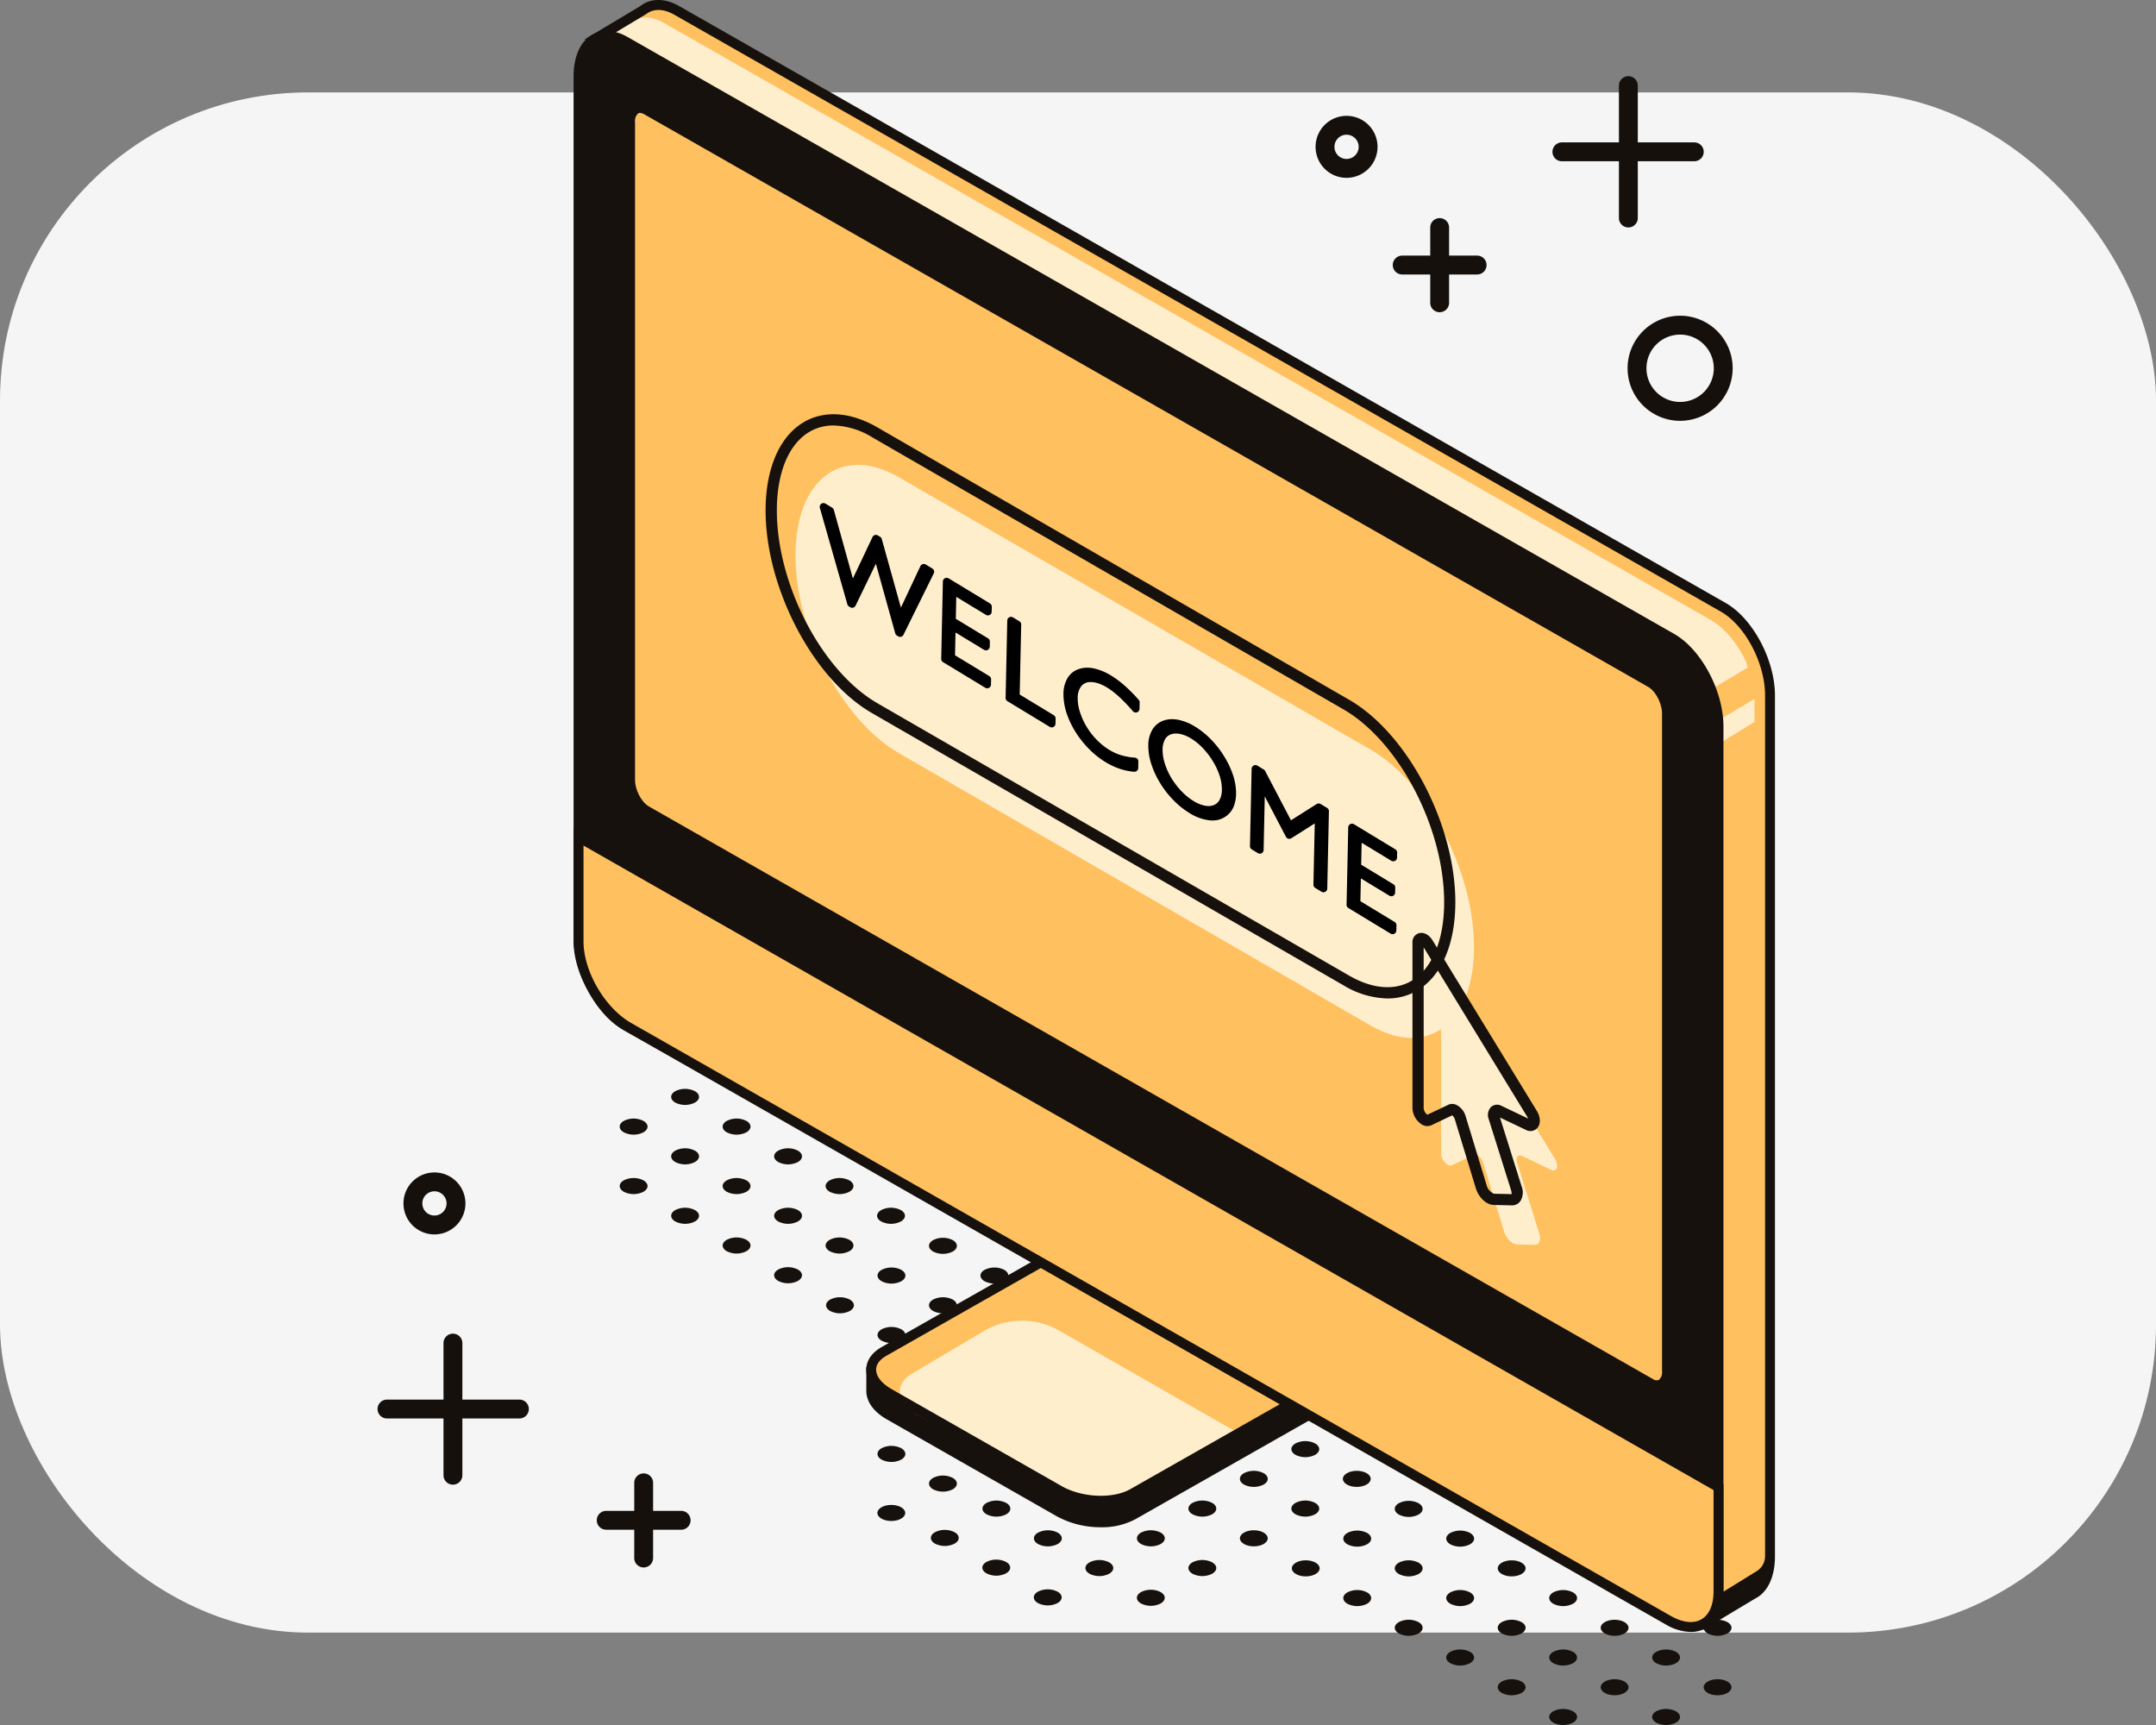 <svg xmlns="http://www.w3.org/2000/svg" width="560" height="448" viewBox="0 0 560 448">
  <rect x="0" y="0" width="560" height="448" fill="#808080" stroke="none"/>
  <g id="グループ_2139" data-name="グループ 2139" transform="translate(-1636 -5198)">
    <rect id="長方形_288" data-name="長方形 288" width="560" height="400" rx="80" transform="translate(1636 5222)" fill="#f5f5f5"/>
    <g id="グループ_1941" data-name="グループ 1941" transform="translate(-683.582 4565.071)">
      <g id="_9" data-name="9" transform="translate(2468.565 632.929)">
        <g id="グループ_1951" data-name="グループ 1951" transform="translate(11.979 275.065)">
          <ellipse id="楕円形_92" data-name="楕円形 92" cx="3.616" cy="2.088" rx="3.616" ry="2.088" transform="translate(66.929 115.776)" fill="#16110d"/>
          <path id="パス_2573" data-name="パス 2573" d="M2597.727,1054.645c1.411.815,1.411,2.137,0,2.952a5.65,5.65,0,0,1-5.114,0c-1.412-.815-1.412-2.138,0-2.952A5.65,5.65,0,0,1,2597.727,1054.645Z" transform="translate(-2483.99 -916.333)" fill="#16110d"/>
          <path id="パス_2574" data-name="パス 2574" d="M2584.086,1046.769c1.411.816,1.411,2.137,0,2.952a5.65,5.65,0,0,1-5.114,0c-1.412-.815-1.412-2.137,0-2.952A5.65,5.65,0,0,1,2584.086,1046.769Z" transform="translate(-2483.719 -916.177)" fill="#16110d"/>
          <path id="パス_2575" data-name="パス 2575" d="M2570.445,1038.894c1.412.815,1.412,2.137,0,2.951a5.644,5.644,0,0,1-5.114,0c-1.412-.814-1.412-2.137,0-2.951A5.65,5.65,0,0,1,2570.445,1038.894Z" transform="translate(-2483.449 -916.021)" fill="#16110d"/>
          <path id="パス_2576" data-name="パス 2576" d="M2569.953,1024.5c1.413.816,1.413,2.138,0,2.953a5.656,5.656,0,0,1-5.114,0c-1.413-.816-1.413-2.138,0-2.953A5.65,5.65,0,0,1,2569.953,1024.5Z" transform="translate(-2483.439 -915.736)" fill="#16110d"/>
          <path id="パス_2577" data-name="パス 2577" d="M2583.594,1016.629c1.412.816,1.412,2.137,0,2.952a5.656,5.656,0,0,1-5.114,0c-1.412-.816-1.412-2.137,0-2.952A5.65,5.65,0,0,1,2583.594,1016.629Z" transform="translate(-2483.709 -915.58)" fill="#16110d"/>
          <path id="パス_2578" data-name="パス 2578" d="M2597.235,1008.753c1.411.815,1.411,2.138,0,2.952a5.65,5.65,0,0,1-5.114,0c-1.413-.815-1.413-2.137,0-2.952A5.65,5.65,0,0,1,2597.235,1008.753Z" transform="translate(-2483.979 -915.424)" fill="#16110d"/>
          <path id="パス_2579" data-name="パス 2579" d="M2610.876,1000.877c1.412.816,1.412,2.138,0,2.953a5.656,5.656,0,0,1-5.114,0c-1.412-.816-1.412-2.138,0-2.953A5.656,5.656,0,0,1,2610.876,1000.877Z" transform="translate(-2484.25 -915.268)" fill="#16110d"/>
          <path id="パス_2580" data-name="パス 2580" d="M2624.517,993c1.412.816,1.412,2.137,0,2.952a5.65,5.65,0,0,1-5.114,0c-1.413-.816-1.413-2.137,0-2.952A5.65,5.65,0,0,1,2624.517,993Z" transform="translate(-2484.52 -915.112)" fill="#16110d"/>
          <path id="パス_2581" data-name="パス 2581" d="M2638.158,985.126c1.413.815,1.413,2.138,0,2.952a5.65,5.65,0,0,1-5.114,0c-1.412-.815-1.412-2.137,0-2.952A5.65,5.65,0,0,1,2638.158,985.126Z" transform="translate(-2484.79 -914.956)" fill="#16110d"/>
          <path id="パス_2582" data-name="パス 2582" d="M2651.8,977.251c1.413.815,1.413,2.137,0,2.951a5.643,5.643,0,0,1-5.114,0c-1.412-.815-1.412-2.136,0-2.951a5.65,5.65,0,0,1,5.114,0Z" transform="translate(-2485.06 -914.8)" fill="#16110d"/>
          <path id="パス_2583" data-name="パス 2583" d="M2551.181,1016.639a5.655,5.655,0,0,1,5.115-.006c1.415.815,1.418,2.136.009,2.952a5.65,5.65,0,0,1-5.114.006C2549.775,1018.777,2549.771,1017.455,2551.181,1016.639Z" transform="translate(-2483.169 -915.58)" fill="#16110d"/>
          <path id="パス_2584" data-name="パス 2584" d="M2569.953,1008.753c1.413.815,1.413,2.138,0,2.952a5.649,5.649,0,0,1-5.114,0c-1.413-.815-1.413-2.137,0-2.952A5.649,5.649,0,0,1,2569.953,1008.753Z" transform="translate(-2483.439 -915.424)" fill="#16110d"/>
          <path id="パス_2585" data-name="パス 2585" d="M2583.594,1000.877c1.412.816,1.412,2.138,0,2.953a5.656,5.656,0,0,1-5.114,0c-1.412-.816-1.412-2.138,0-2.953A5.656,5.656,0,0,1,2583.594,1000.877Z" transform="translate(-2483.709 -915.268)" fill="#16110d"/>
          <path id="パス_2586" data-name="パス 2586" d="M2597.235,993c1.412.816,1.412,2.138,0,2.952a5.65,5.65,0,0,1-5.114,0c-1.413-.815-1.413-2.137,0-2.952A5.65,5.65,0,0,1,2597.235,993Z" transform="translate(-2483.979 -915.112)" fill="#16110d"/>
          <path id="パス_2587" data-name="パス 2587" d="M2610.876,985.126c1.412.815,1.412,2.138,0,2.952a5.65,5.65,0,0,1-5.114,0c-1.411-.815-1.411-2.137,0-2.952A5.656,5.656,0,0,1,2610.876,985.126Z" transform="translate(-2484.25 -914.956)" fill="#16110d"/>
          <path id="パス_2588" data-name="パス 2588" d="M2624.517,977.251c1.412.815,1.412,2.137,0,2.952a5.65,5.65,0,0,1-5.114,0c-1.413-.816-1.413-2.137,0-2.952A5.65,5.65,0,0,1,2624.517,977.251Z" transform="translate(-2484.52 -914.8)" fill="#16110d"/>
          <ellipse id="楕円形_93" data-name="楕円形 93" cx="3.616" cy="2.088" rx="3.616" ry="2.088" transform="translate(147.196 54.119)" fill="#16110d"/>
          <path id="パス_2589" data-name="パス 2589" d="M2551.2,1000.878a5.653,5.653,0,0,1,5.114,0c1.412.816,1.412,2.138,0,2.953a5.656,5.656,0,0,1-5.114,0C2549.786,1003.014,2549.786,1001.692,2551.2,1000.878Z" transform="translate(-2483.169 -915.268)" fill="#16110d"/>
          <path id="パス_2590" data-name="パス 2590" d="M2569.953,993c1.413.816,1.413,2.138,0,2.952a5.65,5.65,0,0,1-5.114,0c-1.413-.815-1.413-2.137,0-2.952A5.65,5.65,0,0,1,2569.953,993Z" transform="translate(-2483.439 -915.112)" fill="#16110d"/>
          <path id="パス_2591" data-name="パス 2591" d="M2583.594,985.126c1.412.815,1.412,2.138,0,2.952a5.65,5.65,0,0,1-5.114,0c-1.412-.815-1.412-2.137,0-2.952A5.656,5.656,0,0,1,2583.594,985.126Z" transform="translate(-2483.709 -914.956)" fill="#16110d"/>
          <path id="パス_2592" data-name="パス 2592" d="M2597.235,977.251c1.412.815,1.412,2.137,0,2.952a5.65,5.65,0,0,1-5.114,0c-1.413-.816-1.413-2.137,0-2.952A5.65,5.65,0,0,1,2597.235,977.251Z" transform="translate(-2483.979 -914.8)" fill="#16110d"/>
          <path id="パス_2593" data-name="パス 2593" d="M2610.876,969.375c1.412.815,1.412,2.137,0,2.952a5.65,5.65,0,0,1-5.114,0c-1.411-.815-1.411-2.137,0-2.952A5.65,5.65,0,0,1,2610.876,969.375Z" transform="translate(-2484.25 -914.644)" fill="#16110d"/>
          <path id="パス_2594" data-name="パス 2594" d="M2624.517,964.451a5.65,5.65,0,0,1-5.114,0c-1.411-.815-1.411-2.137,0-2.952a5.65,5.65,0,0,1,5.114,0C2625.93,962.314,2625.93,963.636,2624.517,964.451Z" transform="translate(-2484.52 -914.488)" fill="#16110d"/>
          <path id="パス_2595" data-name="パス 2595" d="M2556.312,985.126c1.412.815,1.412,2.138,0,2.952a5.65,5.65,0,0,1-5.114,0c-1.413-.815-1.413-2.137,0-2.952A5.656,5.656,0,0,1,2556.312,985.126Z" transform="translate(-2483.169 -914.956)" fill="#16110d"/>
          <path id="パス_2596" data-name="パス 2596" d="M2569.953,977.251c1.413.815,1.413,2.137,0,2.952a5.65,5.65,0,0,1-5.114,0c-1.413-.816-1.413-2.137,0-2.952A5.65,5.65,0,0,1,2569.953,977.251Z" transform="translate(-2483.439 -914.8)" fill="#16110d"/>
          <path id="パス_2597" data-name="パス 2597" d="M2583.594,969.375c1.412.815,1.412,2.138,0,2.952a5.65,5.65,0,0,1-5.114,0c-1.412-.815-1.412-2.137,0-2.952A5.65,5.65,0,0,1,2583.594,969.375Z" transform="translate(-2483.71 -914.644)" fill="#16110d"/>
          <ellipse id="楕円形_94" data-name="楕円形 94" cx="3.616" cy="2.088" rx="3.616" ry="2.088" transform="translate(107.083 46.399)" fill="#16110d"/>
          <path id="パス_2598" data-name="パス 2598" d="M2610.876,953.624c1.412.816,1.412,2.137,0,2.952a5.65,5.65,0,0,1-5.114,0c-1.411-.816-1.411-2.137,0-2.952a5.65,5.65,0,0,1,5.114,0Z" transform="translate(-2484.25 -914.332)" fill="#16110d"/>
          <path id="パス_2599" data-name="パス 2599" d="M2542.671,977.251c1.413.815,1.413,2.137,0,2.952a5.65,5.65,0,0,1-5.114,0c-1.412-.816-1.412-2.137,0-2.952A5.65,5.65,0,0,1,2542.671,977.251Z" transform="translate(-2482.899 -914.8)" fill="#16110d"/>
          <path id="パス_2600" data-name="パス 2600" d="M2556.312,969.375c1.412.815,1.412,2.138,0,2.952a5.649,5.649,0,0,1-5.114,0c-1.413-.815-1.413-2.137,0-2.952A5.649,5.649,0,0,1,2556.312,969.375Z" transform="translate(-2483.169 -914.644)" fill="#16110d"/>
          <path id="パス_2601" data-name="パス 2601" d="M2569.953,961.5c1.413.817,1.413,2.138,0,2.952a5.65,5.65,0,0,1-5.114,0c-1.413-.815-1.413-2.136,0-2.952A5.656,5.656,0,0,1,2569.953,961.5Z" transform="translate(-2483.439 -914.488)" fill="#16110d"/>
          <path id="パス_2602" data-name="パス 2602" d="M2583.594,953.624c1.412.816,1.412,2.137,0,2.952a5.65,5.65,0,0,1-5.114,0c-1.412-.816-1.412-2.137,0-2.952A5.65,5.65,0,0,1,2583.594,953.624Z" transform="translate(-2483.71 -914.332)" fill="#16110d"/>
          <path id="パス_2603" data-name="パス 2603" d="M2597.235,945.748c1.412.815,1.412,2.138,0,2.952a5.65,5.65,0,0,1-5.114,0c-1.412-.815-1.412-2.137,0-2.952a5.65,5.65,0,0,1,5.114,0Z" transform="translate(-2483.98 -914.176)" fill="#16110d"/>
          <path id="パス_2604" data-name="パス 2604" d="M2528.913,969.292c1.412.816,1.412,2.138,0,2.953a5.656,5.656,0,0,1-5.114,0c-1.413-.816-1.413-2.138,0-2.953A5.65,5.65,0,0,1,2528.913,969.292Z" transform="translate(-2482.627 -914.643)" fill="#16110d"/>
          <path id="パス_2605" data-name="パス 2605" d="M2542.553,961.417c1.412.816,1.412,2.137,0,2.952a5.656,5.656,0,0,1-5.114,0c-1.413-.815-1.413-2.137,0-2.952A5.649,5.649,0,0,1,2542.553,961.417Z" transform="translate(-2482.897 -914.487)" fill="#16110d"/>
          <path id="パス_2606" data-name="パス 2606" d="M2556.195,953.541c1.412.816,1.412,2.138,0,2.952a5.65,5.65,0,0,1-5.114,0c-1.413-.815-1.413-2.137,0-2.952A5.65,5.65,0,0,1,2556.195,953.541Z" transform="translate(-2483.167 -914.331)" fill="#16110d"/>
          <path id="パス_2607" data-name="パス 2607" d="M2569.835,945.665c1.412.817,1.412,2.138,0,2.952a5.65,5.65,0,0,1-5.114,0c-1.412-.815-1.412-2.136,0-2.952A5.656,5.656,0,0,1,2569.835,945.665Z" transform="translate(-2483.437 -914.175)" fill="#16110d"/>
          <path id="パス_2608" data-name="パス 2608" d="M2583.476,937.79c1.412.815,1.412,2.137,0,2.952a5.65,5.65,0,0,1-5.114,0c-1.412-.816-1.412-2.137,0-2.952a5.65,5.65,0,0,1,5.114,0Z" transform="translate(-2483.707 -914.019)" fill="#16110d"/>
          <path id="パス_2609" data-name="パス 2609" d="M2515.272,961.417c1.411.816,1.411,2.137,0,2.952a5.658,5.658,0,0,1-5.115,0c-1.412-.815-1.412-2.137,0-2.952A5.652,5.652,0,0,1,2515.272,961.417Z" transform="translate(-2482.357 -914.487)" fill="#16110d"/>
          <path id="パス_2610" data-name="パス 2610" d="M2528.913,953.541c1.413.816,1.413,2.138,0,2.952a5.65,5.65,0,0,1-5.114,0c-1.413-.815-1.413-2.137,0-2.952A5.65,5.65,0,0,1,2528.913,953.541Z" transform="translate(-2482.627 -914.331)" fill="#16110d"/>
          <path id="パス_2611" data-name="パス 2611" d="M2542.553,945.665c1.412.817,1.412,2.138,0,2.953a5.656,5.656,0,0,1-5.114,0c-1.413-.816-1.413-2.137,0-2.953A5.656,5.656,0,0,1,2542.553,945.665Z" transform="translate(-2482.897 -914.175)" fill="#16110d"/>
          <path id="パス_2612" data-name="パス 2612" d="M2556.2,937.79c1.411.815,1.411,2.137,0,2.952a5.652,5.652,0,0,1-5.115,0c-1.413-.816-1.413-2.137,0-2.952A5.652,5.652,0,0,1,2556.2,937.79Z" transform="translate(-2483.167 -914.019)" fill="#16110d"/>
          <path id="パス_2613" data-name="パス 2613" d="M2569.835,929.914c1.414.815,1.414,2.138,0,2.952a5.65,5.65,0,0,1-5.114,0c-1.412-.815-1.412-2.137,0-2.952A5.65,5.65,0,0,1,2569.835,929.914Z" transform="translate(-2483.437 -913.863)" fill="#16110d"/>
          <path id="パス_2614" data-name="パス 2614" d="M2501.63,953.541c1.413.816,1.413,2.138,0,2.952a5.65,5.65,0,0,1-5.114,0c-1.413-.815-1.413-2.137,0-2.952A5.65,5.65,0,0,1,2501.63,953.541Z" transform="translate(-2482.087 -914.331)" fill="#16110d"/>
          <path id="パス_2615" data-name="パス 2615" d="M2515.272,945.665c1.411.817,1.411,2.138,0,2.953a5.658,5.658,0,0,1-5.115,0c-1.412-.816-1.412-2.137,0-2.953A5.658,5.658,0,0,1,2515.272,945.665Z" transform="translate(-2482.357 -914.175)" fill="#16110d"/>
          <path id="パス_2616" data-name="パス 2616" d="M2528.913,937.79c1.413.815,1.413,2.137,0,2.952a5.65,5.65,0,0,1-5.114,0c-1.413-.816-1.413-2.137,0-2.952A5.648,5.648,0,0,1,2528.913,937.79Z" transform="translate(-2482.627 -914.019)" fill="#16110d"/>
          <path id="パス_2617" data-name="パス 2617" d="M2542.553,929.914c1.412.815,1.412,2.138,0,2.952a5.649,5.649,0,0,1-5.114,0c-1.413-.815-1.413-2.137,0-2.952A5.649,5.649,0,0,1,2542.553,929.914Z" transform="translate(-2482.897 -913.863)" fill="#16110d"/>
          <path id="パス_2618" data-name="パス 2618" d="M2487.99,945.665c1.411.817,1.411,2.138,0,2.953a5.656,5.656,0,0,1-5.114,0c-1.413-.816-1.413-2.137,0-2.953A5.656,5.656,0,0,1,2487.99,945.665Z" transform="translate(-2481.816 -914.175)" fill="#16110d"/>
          <path id="パス_2619" data-name="パス 2619" d="M2501.63,937.79c1.413.815,1.413,2.138,0,2.952a5.65,5.65,0,0,1-5.114,0c-1.413-.815-1.413-2.137,0-2.952A5.649,5.649,0,0,1,2501.63,937.79Z" transform="translate(-2482.087 -914.019)" fill="#16110d"/>
          <path id="パス_2620" data-name="パス 2620" d="M2515.272,929.914c1.411.815,1.411,2.138,0,2.952a5.652,5.652,0,0,1-5.115,0c-1.411-.815-1.411-2.137,0-2.952A5.658,5.658,0,0,1,2515.272,929.914Z" transform="translate(-2482.356 -913.863)" fill="#16110d"/>
          <path id="パス_2621" data-name="パス 2621" d="M2528.914,922.039c1.412.815,1.412,2.137,0,2.952a5.65,5.65,0,0,1-5.114,0c-1.414-.815-1.414-2.137,0-2.952A5.65,5.65,0,0,1,2528.914,922.039Z" transform="translate(-2482.627 -913.707)" fill="#16110d"/>
          <path id="パス_2622" data-name="パス 2622" d="M2487.99,929.914c1.412.815,1.412,2.138,0,2.952a5.65,5.65,0,0,1-5.114,0c-1.413-.815-1.412-2.137,0-2.952A5.656,5.656,0,0,1,2487.99,929.914Z" transform="translate(-2481.816 -913.863)" fill="#16110d"/>
          <path id="パス_2623" data-name="パス 2623" d="M2501.63,922.039c1.413.815,1.413,2.137,0,2.952a5.649,5.649,0,0,1-5.114,0c-1.413-.815-1.413-2.137,0-2.952A5.647,5.647,0,0,1,2501.63,922.039Z" transform="translate(-2482.087 -913.707)" fill="#16110d"/>
          <path id="パス_2624" data-name="パス 2624" d="M2515.272,914.163c1.411.816,1.411,2.138,0,2.952a5.652,5.652,0,0,1-5.115,0c-1.411-.814-1.411-2.137,0-2.952a5.653,5.653,0,0,1,5.115,0Z" transform="translate(-2482.356 -913.551)" fill="#16110d"/>
          <path id="パス_2625" data-name="パス 2625" d="M2761.579,1086.332c1.411.816,1.411,2.137,0,2.952a5.652,5.652,0,0,1-5.115,0c-1.412-.816-1.412-2.137,0-2.952A5.652,5.652,0,0,1,2761.579,1086.332Z" transform="translate(-2487.234 -916.96)" fill="#16110d"/>
          <ellipse id="楕円形_95" data-name="楕円形 95" cx="3.616" cy="2.088" rx="3.616" ry="2.088" transform="translate(281.543 161.04)" fill="#16110d"/>
          <path id="パス_2626" data-name="パス 2626" d="M2734.3,1086.332c1.411.816,1.411,2.137,0,2.952a5.65,5.65,0,0,1-5.114,0c-1.413-.816-1.413-2.137,0-2.952A5.65,5.65,0,0,1,2734.3,1086.332Z" transform="translate(-2486.694 -916.96)" fill="#16110d"/>
          <ellipse id="楕円形_96" data-name="楕円形 96" cx="3.616" cy="2.088" rx="3.616" ry="2.088" transform="translate(254.801 161.04)" fill="#16110d"/>
          <path id="パス_2627" data-name="パス 2627" d="M2761.579,1070.58c1.411.815,1.411,2.138,0,2.952a5.652,5.652,0,0,1-5.115,0c-1.412-.815-1.412-2.137,0-2.952A5.652,5.652,0,0,1,2761.579,1070.58Z" transform="translate(-2487.234 -916.648)" fill="#16110d"/>
          <path id="パス_2628" data-name="パス 2628" d="M2775.22,1062.7c1.412.815,1.412,2.137,0,2.952a5.65,5.65,0,0,1-5.114,0c-1.412-.816-1.412-2.137,0-2.952A5.65,5.65,0,0,1,2775.22,1062.7Z" transform="translate(-2487.504 -916.492)" fill="#16110d"/>
          <path id="パス_2629" data-name="パス 2629" d="M2720.656,1078.456c1.413.816,1.413,2.138,0,2.952a5.649,5.649,0,0,1-5.114,0c-1.412-.814-1.412-2.137,0-2.952A5.649,5.649,0,0,1,2720.656,1078.456Z" transform="translate(-2486.424 -916.804)" fill="#16110d"/>
          <path id="パス_2630" data-name="パス 2630" d="M2734.3,1070.58c1.411.815,1.411,2.138,0,2.952a5.65,5.65,0,0,1-5.114,0c-1.413-.815-1.413-2.137,0-2.952A5.656,5.656,0,0,1,2734.3,1070.58Z" transform="translate(-2486.694 -916.648)" fill="#16110d"/>
          <ellipse id="楕円形_97" data-name="楕円形 97" cx="3.616" cy="2.088" rx="3.616" ry="2.088" transform="translate(254.801 145.6)" fill="#16110d"/>
          <path id="パス_2631" data-name="パス 2631" d="M2761.579,1054.829c1.412.816,1.412,2.137,0,2.952a5.652,5.652,0,0,1-5.115,0c-1.412-.816-1.412-2.137,0-2.952A5.652,5.652,0,0,1,2761.579,1054.829Z" transform="translate(-2487.234 -916.337)" fill="#16110d"/>
          <path id="パス_2632" data-name="パス 2632" d="M2707.015,1070.58c1.413.817,1.413,2.138,0,2.952a5.649,5.649,0,0,1-5.114,0c-1.413-.815-1.413-2.136,0-2.952A5.656,5.656,0,0,1,2707.015,1070.58Z" transform="translate(-2486.154 -916.648)" fill="#16110d"/>
          <path id="パス_2633" data-name="パス 2633" d="M2720.656,1062.7c1.413.815,1.413,2.137,0,2.952a5.649,5.649,0,0,1-5.114,0c-1.412-.816-1.412-2.137,0-2.952A5.649,5.649,0,0,1,2720.656,1062.7Z" transform="translate(-2486.424 -916.492)" fill="#16110d"/>
          <path id="パス_2634" data-name="パス 2634" d="M2734.3,1054.829c1.412.816,1.411,2.138,0,2.952a5.65,5.65,0,0,1-5.114,0c-1.413-.815-1.413-2.137,0-2.952A5.65,5.65,0,0,1,2734.3,1054.829Z" transform="translate(-2486.694 -916.337)" fill="#16110d"/>
          <path id="パス_2635" data-name="パス 2635" d="M2747.938,1046.954c1.412.815,1.412,2.137,0,2.952a5.65,5.65,0,0,1-5.114,0c-1.412-.816-1.412-2.138,0-2.952A5.651,5.651,0,0,1,2747.938,1046.954Z" transform="translate(-2486.964 -916.181)" fill="#16110d"/>
          <path id="パス_2636" data-name="パス 2636" d="M2693.374,1062.7c1.412.815,1.412,2.137,0,2.952a5.65,5.65,0,0,1-5.114,0c-1.412-.816-1.412-2.137,0-2.952A5.65,5.65,0,0,1,2693.374,1062.7Z" transform="translate(-2485.884 -916.492)" fill="#16110d"/>
          <path id="パス_2637" data-name="パス 2637" d="M2707.015,1054.829c1.413.816,1.413,2.138,0,2.952a5.649,5.649,0,0,1-5.114,0c-1.413-.815-1.413-2.137,0-2.952A5.649,5.649,0,0,1,2707.015,1054.829Z" transform="translate(-2486.154 -916.337)" fill="#16110d"/>
          <ellipse id="楕円形_98" data-name="楕円形 98" cx="3.616" cy="2.088" rx="3.616" ry="2.088" transform="translate(228.06 130.161)" fill="#16110d"/>
          <path id="パス_2638" data-name="パス 2638" d="M2734.3,1039.078c1.412.816,1.412,2.137,0,2.952a5.651,5.651,0,0,1-5.114,0c-1.413-.816-1.413-2.137,0-2.952A5.651,5.651,0,0,1,2734.3,1039.078Z" transform="translate(-2486.694 -916.025)" fill="#16110d"/>
          <path id="パス_2639" data-name="パス 2639" d="M2679.733,1054.829c1.413.816,1.413,2.138,0,2.952a5.649,5.649,0,0,1-5.114,0c-1.412-.815-1.412-2.137,0-2.952A5.649,5.649,0,0,1,2679.733,1054.829Z" transform="translate(-2485.613 -916.337)" fill="#16110d"/>
          <path id="パス_2640" data-name="パス 2640" d="M2693.374,1046.954c1.412.816,1.412,2.137,0,2.952a5.65,5.65,0,0,1-5.114,0c-1.412-.816-1.412-2.137,0-2.952A5.651,5.651,0,0,1,2693.374,1046.954Z" transform="translate(-2485.884 -916.181)" fill="#16110d"/>
          <path id="パス_2641" data-name="パス 2641" d="M2707.015,1039.078c1.413.816,1.413,2.137,0,2.952a5.65,5.65,0,0,1-5.114,0c-1.413-.816-1.413-2.137,0-2.952A5.65,5.65,0,0,1,2707.015,1039.078Z" transform="translate(-2486.154 -916.025)" fill="#16110d"/>
          <path id="パス_2642" data-name="パス 2642" d="M2720.656,1031.2c1.413.815,1.413,2.137,0,2.951a5.646,5.646,0,0,1-5.114,0c-1.412-.814-1.412-2.137,0-2.951A5.643,5.643,0,0,1,2720.656,1031.2Z" transform="translate(-2486.424 -915.869)" fill="#16110d"/>
          <ellipse id="楕円形_99" data-name="楕円形 99" cx="3.616" cy="2.088" rx="3.616" ry="2.088" transform="translate(174.576 130.161)" fill="#16110d"/>
          <path id="パス_2643" data-name="パス 2643" d="M2679.733,1039.078c1.413.816,1.413,2.137,0,2.952a5.65,5.65,0,0,1-5.114,0c-1.412-.816-1.412-2.137,0-2.952A5.65,5.65,0,0,1,2679.733,1039.078Z" transform="translate(-2485.613 -916.025)" fill="#16110d"/>
          <path id="パス_2644" data-name="パス 2644" d="M2693.374,1031.2c1.412.815,1.412,2.137,0,2.951a5.644,5.644,0,0,1-5.114,0c-1.412-.814-1.412-2.137,0-2.951A5.644,5.644,0,0,1,2693.374,1031.2Z" transform="translate(-2485.884 -915.869)" fill="#16110d"/>
          <path id="パス_2645" data-name="パス 2645" d="M2707.015,1023.327c1.413.816,1.413,2.137,0,2.952a5.649,5.649,0,0,1-5.114,0c-1.413-.815-1.413-2.137,0-2.952A5.65,5.65,0,0,1,2707.015,1023.327Z" transform="translate(-2486.154 -915.713)" fill="#16110d"/>
          <path id="パス_2646" data-name="パス 2646" d="M2619.921,1054.757a5.65,5.65,0,0,1,5.114-.006c1.415.814,1.418,2.136.009,2.953a5.651,5.651,0,0,1-5.114,0C2618.514,1056.894,2618.51,1055.573,2619.921,1054.757Z" transform="translate(-2484.53 -916.335)" fill="#16110d"/>
          <path id="パス_2647" data-name="パス 2647" d="M2638.692,1046.871c1.413.815,1.413,2.138,0,2.952a5.649,5.649,0,0,1-5.114,0c-1.413-.815-1.413-2.137,0-2.952A5.649,5.649,0,0,1,2638.692,1046.871Z" transform="translate(-2484.801 -916.179)" fill="#16110d"/>
          <ellipse id="楕円形_100" data-name="楕円形 100" cx="3.616" cy="2.088" rx="3.616" ry="2.088" transform="translate(161.089 122.361)" fill="#16110d"/>
          <path id="パス_2648" data-name="パス 2648" d="M2665.975,1031.12c1.411.816,1.411,2.137,0,2.952a5.651,5.651,0,0,1-5.114,0c-1.413-.816-1.413-2.137,0-2.952A5.651,5.651,0,0,1,2665.975,1031.12Z" transform="translate(-2485.341 -915.867)" fill="#16110d"/>
          <ellipse id="楕円形_101" data-name="楕円形 101" cx="3.616" cy="2.088" rx="3.616" ry="2.088" transform="translate(187.832 106.921)" fill="#16110d"/>
          <ellipse id="楕円形_102" data-name="楕円形 102" cx="3.616" cy="2.088" rx="3.616" ry="2.088" transform="translate(201.202 99.202)" fill="#16110d"/>
          <path id="パス_2649" data-name="パス 2649" d="M2606.279,1046.881a5.65,5.65,0,0,1,5.114-.006c1.415.815,1.419,2.136.01,2.952a5.65,5.65,0,0,1-5.114.006C2604.874,1049.019,2604.87,1047.7,2606.279,1046.881Z" transform="translate(-2484.26 -916.179)" fill="#16110d"/>
          <path id="パス_2650" data-name="パス 2650" d="M2625.052,1038.995c1.411.816,1.411,2.138,0,2.953a5.651,5.651,0,0,1-5.114,0c-1.412-.815-1.412-2.137,0-2.953A5.657,5.657,0,0,1,2625.052,1038.995Z" transform="translate(-2484.531 -916.023)" fill="#16110d"/>
          <path id="パス_2651" data-name="パス 2651" d="M2638.692,1031.12c1.413.816,1.413,2.137,0,2.952a5.65,5.65,0,0,1-5.114,0c-1.413-.816-1.413-2.137,0-2.952A5.65,5.65,0,0,1,2638.692,1031.12Z" transform="translate(-2484.801 -915.867)" fill="#16110d"/>
          <path id="パス_2652" data-name="パス 2652" d="M2652.333,1023.244c1.412.816,1.412,2.138,0,2.952a5.65,5.65,0,0,1-5.114,0c-1.412-.814-1.412-2.137,0-2.952A5.65,5.65,0,0,1,2652.333,1023.244Z" transform="translate(-2485.071 -915.711)" fill="#16110d"/>
          <path id="パス_2653" data-name="パス 2653" d="M2665.975,1015.368c1.412.815,1.412,2.138,0,2.952a5.644,5.644,0,0,1-5.114,0c-1.413-.815-1.413-2.137,0-2.952A5.656,5.656,0,0,1,2665.975,1015.368Z" transform="translate(-2485.341 -915.555)" fill="#16110d"/>
          <path id="パス_2654" data-name="パス 2654" d="M2679.615,1007.493c1.412.815,1.412,2.137,0,2.952a5.65,5.65,0,0,1-5.114,0c-1.412-.816-1.412-2.137,0-2.952A5.65,5.65,0,0,1,2679.615,1007.493Z" transform="translate(-2485.611 -915.399)" fill="#16110d"/>
          <path id="パス_2655" data-name="パス 2655" d="M2592.639,1039.006a5.653,5.653,0,0,1,5.114-.006c1.415.814,1.418,2.136.009,2.952a5.65,5.65,0,0,1-5.114,0C2591.233,1041.143,2591.228,1039.822,2592.639,1039.006Z" transform="translate(-2483.99 -916.023)" fill="#16110d"/>
          <path id="パス_2656" data-name="パス 2656" d="M2611.41,1031.12c1.413.816,1.413,2.137,0,2.952a5.65,5.65,0,0,1-5.113,0c-1.413-.816-1.413-2.137,0-2.952A5.65,5.65,0,0,1,2611.41,1031.12Z" transform="translate(-2484.26 -915.867)" fill="#16110d"/>
          <path id="パス_2657" data-name="パス 2657" d="M2625.052,1023.244c1.412.816,1.412,2.138,0,2.952a5.65,5.65,0,0,1-5.114,0c-1.412-.814-1.412-2.137,0-2.952A5.65,5.65,0,0,1,2625.052,1023.244Z" transform="translate(-2484.531 -915.711)" fill="#16110d"/>
          <path id="パス_2658" data-name="パス 2658" d="M2638.692,1015.368c1.413.815,1.413,2.138,0,2.952a5.644,5.644,0,0,1-5.114,0c-1.413-.815-1.413-2.136,0-2.952A5.656,5.656,0,0,1,2638.692,1015.368Z" transform="translate(-2484.801 -915.555)" fill="#16110d"/>
          <ellipse id="楕円形_103" data-name="楕円形 103" cx="3.616" cy="2.088" rx="3.616" ry="2.088" transform="translate(161.09 91.482)" fill="#16110d"/>
          <path id="パス_2659" data-name="パス 2659" d="M2665.975,999.617c1.412.815,1.412,2.137,0,2.952a5.65,5.65,0,0,1-5.114,0c-1.413-.815-1.413-2.137,0-2.952A5.65,5.65,0,0,1,2665.975,999.617Z" transform="translate(-2485.341 -915.243)" fill="#16110d"/>
          <path id="パス_2660" data-name="パス 2660" d="M2679.615,994.7a5.65,5.65,0,0,1-5.114,0c-1.412-.815-1.412-2.138,0-2.952S2681.028,993.888,2679.615,994.7Z" transform="translate(-2485.611 -915.097)" fill="#16110d"/>
          <path id="パス_2661" data-name="パス 2661" d="M2579,1031.13a5.652,5.652,0,0,1,5.115-.006c1.414.815,1.418,2.136.009,2.953a5.653,5.653,0,0,1-5.114,0C2577.592,1033.268,2577.588,1031.947,2579,1031.13Z" transform="translate(-2483.72 -915.867)" fill="#16110d"/>
          <path id="パス_2662" data-name="パス 2662" d="M2597.77,1023.244c1.412.816,1.412,2.138,0,2.952a5.65,5.65,0,0,1-5.114,0c-1.412-.814-1.412-2.137,0-2.952A5.65,5.65,0,0,1,2597.77,1023.244Z" transform="translate(-2483.99 -915.711)" fill="#16110d"/>
          <path id="パス_2663" data-name="パス 2663" d="M2611.41,1015.368c1.413.816,1.413,2.138,0,2.952a5.643,5.643,0,0,1-5.113,0c-1.413-.815-1.413-2.136,0-2.952A5.655,5.655,0,0,1,2611.41,1015.368Z" transform="translate(-2484.26 -915.555)" fill="#16110d"/>
          <ellipse id="楕円形_104" data-name="楕円形 104" cx="3.616" cy="2.088" rx="3.616" ry="2.088" transform="translate(134.348 91.482)" fill="#16110d"/>
          <path id="パス_2664" data-name="パス 2664" d="M2638.692,999.617c1.413.815,1.413,2.138,0,2.952a5.649,5.649,0,0,1-5.114,0c-1.413-.815-1.413-2.137,0-2.952A5.649,5.649,0,0,1,2638.692,999.617Z" transform="translate(-2484.801 -915.243)" fill="#16110d"/>
          <path id="パス_2665" data-name="パス 2665" d="M2652.333,991.742c1.412.815,1.412,2.137,0,2.952a5.65,5.65,0,0,1-5.114,0c-1.412-.815-1.412-2.138,0-2.952A5.65,5.65,0,0,1,2652.333,991.742Z" transform="translate(-2485.071 -915.087)" fill="#16110d"/>
          <path id="パス_2666" data-name="パス 2666" d="M2665.975,986.828a5.65,5.65,0,0,1-5.114,0c-1.413-.816-1.413-2.137,0-2.952S2667.387,986.012,2665.975,986.828Z" transform="translate(-2485.341 -914.941)" fill="#16110d"/>
        </g>
        <g id="グループ_1960" data-name="グループ 1960">
          <g id="_4" data-name="4">
            <g id="グループ_1952" data-name="グループ 1952" transform="translate(2.956)">
              <path id="パス_2667" data-name="パス 2667" d="M2768.313,790.678l-271.8-155.007c-3.406-1.943-6.48-1.843-8.685-.126l-13.325,7.982,9.867,14.037V868.292c0,8.833,5.437,19.094,12.144,22.92l253.806,144.742,13.068,18.592,12.58-7.545c2.74-1.368,4.5-4.839,4.5-9.852V813.6C2780.457,804.764,2775.02,794.5,2768.313,790.678Z" transform="translate(-2472.648 -632.955)" fill="#ffc05f"/>
              <path id="パス_2668" data-name="パス 2668" d="M2704,779.562l-225.9-126.4-3.607-8.27,10.036-6.011c2.205-1.716,5.279-1.816,8.685.126l271.8,155.006c3.729,2.127,7.06,6.245,9.288,11l.334,1.372-16.1,9.657Z" transform="translate(-2472.648 -633.021)" fill="#fec"/>
              <path id="パス_2669" data-name="パス 2669" d="M2782.236,818.115l-14.62,8.691,1.289,5.472,13.331-8.208Z" transform="translate(-2478.453 -636.596)" fill="#fec"/>
              <path id="パス_2670" data-name="パス 2670" d="M2486.992,634.5c2.708-2.107,6.4-2.1,10.118.025l271.8,155.006c7.052,4.024,12.792,14.807,12.792,24.037v223.553c0,5.339-1.9,9.351-5.12,10.957l-13.608,8.161-13.591-19.338L2495.832,892.3c-7.053-4.025-12.792-14.808-12.792-24.038V657.945l-10.428-14.837Zm-1.376,22.627V868.265c0,8.407,5.157,18.187,11.495,21.8l253.806,144.74,12.794,17.994,2.707-1.623.506-4.011,9.935-6.13a4.642,4.642,0,0,0,2.273-3.885V813.571c0-8.407-5.155-18.187-11.495-21.8l-271.8-155.007c-2.811-1.6-5.39-1.681-7.386-.139l-12.136,7.269Z" transform="translate(-2472.611 -632.929)" fill="#16110d"/>
            </g>
            <g id="_18" data-name="18" transform="translate(76.011 309.216)">
              <path id="パス_2671" data-name="パス 2671" d="M2563.9,987.454l55.11-31.287c5.342-3.045,14.3-2.7,20.416.785l33.528,19.13,15.933,7.117v7.282h-.106a7.245,7.245,0,0,1-3.85,4.791l-67.9,38.585a18.394,18.394,0,0,1-8.969,2.072,23.673,23.673,0,0,1-11.447-2.856l-44.134-25.171c-3.214-1.833-5.1-4.263-5.315-7.017a5.72,5.72,0,0,1,0-.59V994.38Z" transform="translate(-2547.142 -948.505)" fill="#16110d"/>
              <g id="グループ_1953" data-name="グループ 1953">
                <path id="パス_2672" data-name="パス 2672" d="M2684.32,988.476l-67.908,38.583c-4.9,2.8-13.473,2.447-19.136-.783l-44.135-25.169c-5.664-3.231-6.278-8.117-1.373-10.914l67.907-38.583c4.906-2.8,13.473-2.447,19.136.783l44.135,25.169C2688.61,980.793,2689.225,985.679,2684.32,988.476Z" transform="translate(-2547.167 -948.418)" fill="#ffc05f"/>
                <path id="パス_2673" data-name="パス 2673" d="M2559.366,996.5l18.445-10.925a19.5,19.5,0,0,1,19.585-.165l46.229,26.435-27.936,15.872c-4.9,2.8-13.473,2.447-19.136-.783l-35.813-19.521C2555.077,1004.182,2554.462,999.3,2559.366,996.5Z" transform="translate(-2547.318 -949.074)" fill="#fec"/>
                <path id="パス_2674" data-name="パス 2674" d="M2608.055,1030.226a18.4,18.4,0,0,0,8.971-2.075l67.906-38.582c2.554-1.457,3.961-3.539,3.961-5.857,0-2.7-1.945-5.36-5.334-7.3l-44.134-25.168c-6.113-3.48-15.074-3.827-20.416-.785l-67.9,38.585c-2.556,1.457-3.964,3.539-3.964,5.86,0,2.7,1.946,5.356,5.336,7.29l44.134,25.172A23.67,23.67,0,0,0,2608.055,1030.226Zm75.6-42.9-67.907,38.583c-4.541,2.6-12.556,2.243-17.86-.782l-44.135-25.171c-2.564-1.46-4.036-3.3-4.036-5.052s1.447-2.93,2.661-3.622l67.9-38.584c4.553-2.593,12.559-2.241,17.861.785l44.135,25.167c2.563,1.464,4.035,3.305,4.035,5.055s-1.447,2.93-2.662,3.621Z" transform="translate(-2547.141 -948.392)" fill="#16110d"/>
              </g>
            </g>
            <path id="パス_2675" data-name="パス 2675" d="M2474.393,642.116c2.63-1.521,5.918-1.307,9.273.606l271.8,155.005c7.053,4.022,12.794,14.806,12.794,24.037v223.554c0,5-2.021,7.225-3.714,8.208a7.6,7.6,0,0,1-3.858.956,16.052,16.052,0,0,1-7.728-2.377L2482.388,900.5c-7.054-4.025-12.793-14.808-12.793-24.038V652.908C2469.595,647.819,2471.343,643.886,2474.393,642.116Z" transform="translate(-2469.595 -633.091)" fill="#16110d"/>
            <g id="グループ_1954" data-name="グループ 1954" transform="translate(0 215.165)">
              <path id="パス_2676" data-name="パス 2676" d="M2470.91,854.7v27.1c0,8.221,5.842,18.216,13.05,22.327L2753.953,1058.1c7.207,4.11,13.049.777,13.049-7.443v-27.1Z" transform="translate(-2469.621 -852.486)" fill="#ffc05f"/>
              <path id="パス_2677" data-name="パス 2677" d="M2759.758,1061.109a8.041,8.041,0,0,0,4.084-1.061c2.851-1.655,4.422-5.007,4.422-9.436v-27.844l-.65-.372-298.02-169.955v29.314c0,8.619,6.144,19.135,13.7,23.444l269.992,153.973A13.259,13.259,0,0,0,2759.758,1061.109Zm5.928-36.847v26.35c0,3.473-1.115,6.033-3.139,7.207-2.053,1.2-4.89.883-7.982-.885l-269.993-153.97c-6.837-3.9-12.4-13.414-12.4-21.209v-24.88Z" transform="translate(-2469.595 -852.441)" fill="#16110d"/>
            </g>
            <g id="グループ_1955" data-name="グループ 1955" transform="translate(13.385 26.743)">
              <path id="パス_2678" data-name="パス 2678" d="M2749.605,992.778,2488.847,844.07c-2.365-1.349-4.283-4.968-4.283-8.084V665.236c0-3.115,1.917-4.547,4.283-3.2l260.759,148.708c2.366,1.349,4.284,4.969,4.284,8.084V989.58C2753.889,992.7,2751.972,994.128,2749.605,992.778Z" transform="translate(-2483.276 -660.239)" fill="#ffc05f"/>
              <path id="パス_2679" data-name="パス 2679" d="M2751.284,994.55a3.464,3.464,0,0,0,1.761-.469c1.339-.776,2.106-2.427,2.106-4.527V818.8c0-3.581-2.166-7.623-4.931-9.2L2489.46,660.894a4,4,0,0,0-4.1-.211c-1.342.778-2.108,2.428-2.108,4.527v170.75c0,3.583,2.166,7.625,4.931,9.2l260.76,148.709A4.754,4.754,0,0,0,2751.284,994.55ZM2487.122,662.793a2.32,2.32,0,0,1,1.06.337l260.76,148.708c1.97,1.124,3.635,4.313,3.635,6.964V989.554a2.689,2.689,0,0,1-.826,2.3,1.673,1.673,0,0,1-1.529-.221L2489.46,842.927c-1.97-1.124-3.634-4.314-3.634-6.966V665.21a2.687,2.687,0,0,1,.825-2.3A.929.929,0,0,1,2487.122,662.793Z" transform="translate(-2483.25 -660.212)" fill="#16110d"/>
            </g>
          </g>
          <g id="グループ_1958" data-name="グループ 1958" transform="translate(49.881 107.576)">
            <g id="グループ_1956" data-name="グループ 1956">
              <path id="パス_2680" data-name="パス 2680" d="M2677.765,901.7,2555.27,830.977c-14.84-8.568-26.87-31.555-26.87-51.342h0c0-19.786,12.03-28.881,26.87-20.313l122.494,70.721c14.84,8.568,26.87,31.555,26.87,51.342h0C2704.635,901.172,2692.6,910.266,2677.765,901.7Z" transform="translate(-2520.641 -742.944)" fill="#fec"/>
              <path id="パス_2681" data-name="パス 2681" d="M2681.988,894.413A23.028,23.028,0,0,1,2670.576,891l-122.5-70.722c-15.217-8.786-27.6-32.384-27.6-52.6,0-10.937,3.65-19.318,10.015-22.992,5.355-3.09,12.114-2.584,19.038,1.417l122.5,70.722c15.22,8.786,27.6,32.385,27.6,52.6,0,10.938-3.65,19.319-10.017,23A15.078,15.078,0,0,1,2681.988,894.413ZM2538.131,745.6a12.186,12.186,0,0,0-6.172,1.6c-5.44,3.141-8.561,10.6-8.561,20.468,0,19.292,11.727,41.757,26.14,50.08l122.5,70.722c5.994,3.456,11.715,3.962,16.125,1.416,5.439-3.141,8.561-10.6,8.561-20.469,0-19.29-11.728-41.756-26.143-50.078l-122.5-70.722A20.183,20.183,0,0,0,2538.131,745.6Z" transform="translate(-2520.484 -742.678)" fill="#16110d"/>
            </g>
            <g id="グループ_1957" data-name="グループ 1957" transform="translate(14.045 23.08)">
              <path id="パス_2682" data-name="パス 2682" d="M2555.687,800.973a.987.987,0,0,1-.489-.142l-.326-.2a.983.983,0,0,1-.434-.574l-5.035-18.08-5.272,10.884a.981.981,0,0,1-.9.553.969.969,0,0,1-.486-.141l-.312-.189a.978.978,0,0,1-.435-.57l-7.143-25.041a.98.98,0,0,1,1.451-1.107l1.744,1.057a.982.982,0,0,1,.436.576l4.946,17.807,5.1-10.761a.979.979,0,0,1,.6-.518.965.965,0,0,1,.3-.041.987.987,0,0,1,.487.142l.581.352a.982.982,0,0,1,.435.575l4.97,17.816,5.064-10.773a.985.985,0,0,1,.6-.521,1,1,0,0,1,.3-.041.976.976,0,0,1,.487.142l1.715,1.04a.98.98,0,0,1,.37,1.272l-7.87,15.936a.98.98,0,0,1-.606.508A1.006,1.006,0,0,1,2555.687,800.973Z" transform="translate(-2534.813 -766.225)"/>
              <path id="パス_2683" data-name="パス 2683" d="M2543.207,788.623l6.229-13.136.581.353L2555.7,796.2l6.187-13.161,1.715,1.04-7.87,15.936-.325-.2-5.731-20.578-6.4,13.219-.312-.189-7.143-25.042,1.744,1.058Z" transform="translate(-2534.832 -766.245)"/>
              <path id="パス_2684" data-name="パス 2684" d="M2578.941,814.719a.986.986,0,0,1-.487-.142l-10.972-6.655a.981.981,0,0,1-.471-.86l.434-20.082a.981.981,0,0,1,1.488-.818l10.745,6.517a.981.981,0,0,1,.472.859l-.029,1.292a.981.981,0,0,1-.508.839.981.981,0,0,1-.98-.022l-7.706-4.673-.124,5.7,8.377,5.079a.982.982,0,0,1,.471.86l-.029,1.292a.981.981,0,0,1-1.488.817l-7.408-4.492-.128,5.918,8.9,5.4a.978.978,0,0,1,.471.86l-.029,1.35a.979.979,0,0,1-.508.838A1,1,0,0,1,2578.941,814.719Z" transform="translate(-2535.45 -766.617)"/>
              <path id="パス_2685" data-name="パス 2685" d="M2568.01,807.1l.434-20.082,10.745,6.517-.028,1.292L2570,789.275l-.173,7.967,8.86,5.374-.028,1.292-8.86-5.374-.177,8.183,9.384,5.692-.029,1.35Z" transform="translate(-2535.47 -766.637)"/>
              <path id="パス_2686" data-name="パス 2686" d="M2596.032,825.084a.973.973,0,0,1-.487-.141l-11-6.672a.977.977,0,0,1-.471-.859l.433-20.083a.98.98,0,0,1,1.489-.817l1.659,1.006a.98.98,0,0,1,.471.859l-.392,18.168,8.858,5.372a.982.982,0,0,1,.471.86l-.03,1.349a.98.98,0,0,1-1,.959Z" transform="translate(-2535.788 -766.822)"/>
              <path id="パス_2687" data-name="パス 2687" d="M2585.073,817.452l.433-20.082,1.659,1.006-.4,18.734,9.341,5.666-.029,1.35Z" transform="translate(-2535.808 -766.841)"/>
              <path id="パス_2688" data-name="パス 2688" d="M2617.764,836.872a16.316,16.316,0,0,1-3.757-.785,18.283,18.283,0,0,1-3.637-1.707,22.182,22.182,0,0,1-3.395-2.538,24.909,24.909,0,0,1-2.958-3.209,23.474,23.474,0,0,1-3.448-6.022,16.049,16.049,0,0,1-1.163-6.069,7.989,7.989,0,0,1,1.013-3.921,5.309,5.309,0,0,1,2.84-2.381,6.694,6.694,0,0,1,2.47-.4,8.841,8.841,0,0,1,1.59.187,14.527,14.527,0,0,1,4.515,1.887,25.05,25.05,0,0,1,3.49,2.605,41.962,41.962,0,0,1,3.629,3.669.984.984,0,0,1,.245.67l-.036,1.664a.981.981,0,0,1-.648.9,1,1,0,0,1-.353.058.986.986,0,0,1-.721-.339,44.59,44.59,0,0,0-3.6-3.763,20.37,20.37,0,0,0-3.111-2.39,10.856,10.856,0,0,0-2.436-1.127,6.491,6.491,0,0,0-1.733-.294c-.116,0-.229,0-.341,0a2.985,2.985,0,0,0-2.214,1.106,4.931,4.931,0,0,0-.9,3.03,11.408,11.408,0,0,0,.543,3.519,17.683,17.683,0,0,0,1.707,3.838,18.407,18.407,0,0,0,2.673,3.485,16.973,16.973,0,0,0,3.329,2.665,13.234,13.234,0,0,0,3.039,1.358,16.749,16.749,0,0,0,3.559.632.981.981,0,0,1,.908,1l-.037,1.708a.981.981,0,0,1-1,.959Z" transform="translate(-2536.092 -767.088)"/>
              <path id="パス_2689" data-name="パス 2689" d="M2617.87,835.915a15.252,15.252,0,0,1-3.531-.738,17.143,17.143,0,0,1-3.44-1.614,21.073,21.073,0,0,1-3.244-2.426,23.755,23.755,0,0,1-2.843-3.083,22.469,22.469,0,0,1-3.307-5.773,15.015,15.015,0,0,1-1.1-5.7,7.012,7.012,0,0,1,.878-3.445,4.341,4.341,0,0,1,2.326-1.956,6.327,6.327,0,0,1,3.531-.172,13.518,13.518,0,0,1,4.205,1.765,23.808,23.808,0,0,1,3.349,2.5,40.582,40.582,0,0,1,3.541,3.582l-.035,1.665a45.6,45.6,0,0,0-3.679-3.846,21.324,21.324,0,0,0-3.264-2.5,11.758,11.758,0,0,0-2.659-1.227,7.178,7.178,0,0,0-2.405-.332,3.972,3.972,0,0,0-2.933,1.472,5.846,5.846,0,0,0-1.113,3.623,12.342,12.342,0,0,0,.585,3.824,18.6,18.6,0,0,0,1.8,4.051,19.2,19.2,0,0,0,2.815,3.671,17.848,17.848,0,0,0,3.522,2.82,14.171,14.171,0,0,0,3.264,1.456,17.552,17.552,0,0,0,3.77.672Z" transform="translate(-2536.111 -767.108)"/>
              <path id="パス_2690" data-name="パス 2690" d="M2638.364,849.779c-.143,0-.287-.01-.434-.021a12.318,12.318,0,0,1-5.372-1.92,21.382,21.382,0,0,1-4.2-3.382,24.709,24.709,0,0,1-3.44-4.449,22.827,22.827,0,0,1-2.291-5.01,15.2,15.2,0,0,1-.737-4.817,7.9,7.9,0,0,1,1.015-3.91,5.473,5.473,0,0,1,2.822-2.387,6.761,6.761,0,0,1,2.5-.4,8.639,8.639,0,0,1,1.477.164,13.323,13.323,0,0,1,4.314,1.76,21.332,21.332,0,0,1,4.18,3.357,25.067,25.067,0,0,1,3.454,4.471,22.523,22.523,0,0,1,2.3,4.946,14.841,14.841,0,0,1,.732,4.755,9.038,9.038,0,0,1-.581,3.126,5.716,5.716,0,0,1-1.674,2.349A5.88,5.88,0,0,1,2638.364,849.779Zm-9.193-22.569a3.908,3.908,0,0,0-1.534.26,2.783,2.783,0,0,0-1.439,1.3,5.54,5.54,0,0,0-.6,2.587,11.429,11.429,0,0,0,.543,3.519,17.685,17.685,0,0,0,1.707,3.836,19.532,19.532,0,0,0,2.642,3.455,15.6,15.6,0,0,0,3.118,2.55,9.055,9.055,0,0,0,3.025,1.234,5.205,5.205,0,0,0,.809.085,3.569,3.569,0,0,0,1.488-.267,2.869,2.869,0,0,0,1.47-1.327,5.6,5.6,0,0,0,.6-2.6,11.233,11.233,0,0,0-.528-3.5,17.347,17.347,0,0,0-1.734-3.815,19.867,19.867,0,0,0-2.654-3.5,15.278,15.278,0,0,0-3.108-2.544,8.76,8.76,0,0,0-2.979-1.195A5.674,5.674,0,0,0,2629.171,827.21Z" transform="translate(-2536.537 -767.358)"/>
              <path id="パス_2691" data-name="パス 2691" d="M2622.893,830.221a6.917,6.917,0,0,1,.878-3.43,4.489,4.489,0,0,1,2.326-1.971,6.3,6.3,0,0,1,3.444-.194,12.344,12.344,0,0,1,3.993,1.636,20.272,20.272,0,0,1,3.988,3.2,23.9,23.9,0,0,1,3.318,4.3,21.454,21.454,0,0,1,2.2,4.73,13.8,13.8,0,0,1,.687,4.438,8.038,8.038,0,0,1-.512,2.788,4.724,4.724,0,0,1-1.386,1.952,5.03,5.03,0,0,1-3.809,1.129,11.314,11.314,0,0,1-4.937-1.78,20.307,20.307,0,0,1-4-3.228,23.613,23.613,0,0,1-3.3-4.272,21.756,21.756,0,0,1-2.193-4.792A14.181,14.181,0,0,1,2622.893,830.221Zm1.742,1.129a12.343,12.343,0,0,0,.585,3.824,18.548,18.548,0,0,0,1.8,4.051,20.333,20.333,0,0,0,2.78,3.635,16.435,16.435,0,0,0,3.316,2.71,9.956,9.956,0,0,0,3.36,1.361,4.947,4.947,0,0,0,2.848-.242,3.839,3.839,0,0,0,1.949-1.756,6.53,6.53,0,0,0,.726-3.05,12.164,12.164,0,0,0-.571-3.807,18.23,18.23,0,0,0-1.831-4.034,20.713,20.713,0,0,0-2.787-3.668,16.2,16.2,0,0,0-3.309-2.705,9.66,9.66,0,0,0-3.317-1.32,5.255,5.255,0,0,0-2.892.23,3.76,3.76,0,0,0-1.934,1.73A6.483,6.483,0,0,0,2624.635,831.35Z" transform="translate(-2536.557 -767.378)"/>
              <path id="パス_2692" data-name="パス 2692" d="M2667.9,868.676a.974.974,0,0,1-.486-.141l-1.631-.989a.981.981,0,0,1-.471-.86l.344-15.9-6.086,3.86a.975.975,0,0,1-.546.152.976.976,0,0,1-.848-.524l-5.5-10.506-.3,13.924a.982.982,0,0,1-1.489.818l-1.587-.963a.98.98,0,0,1-.472-.86l.434-20.082a.981.981,0,0,1,1.488-.818l1.658,1.007a.974.974,0,0,1,.361.382l6.706,12.805,6.672-4.219a.979.979,0,0,1,1.032-.01l1.687,1.022a.977.977,0,0,1,.471.86l-.433,20.082a.981.981,0,0,1-1,.959Z" transform="translate(-2537.071 -767.599)"/>
              <path id="パス_2693" data-name="パス 2693" d="M2649.829,856.728l.433-20.083,1.658,1.007,7.2,13.746,7.572-4.787,1.687,1.022-.434,20.083-1.63-.989L2666.7,849l-7.63,4.84-7.269-13.877-.383,17.729Z" transform="translate(-2537.09 -767.619)"/>
              <path id="パス_2694" data-name="パス 2694" d="M2686.356,879.867a.975.975,0,0,1-.487-.141l-10.972-6.656a.978.978,0,0,1-.471-.859l.433-20.083a.98.98,0,0,1,1.489-.816l10.745,6.517a.979.979,0,0,1,.472.86l-.028,1.292a.981.981,0,0,1-1.488.818l-7.707-4.675-.123,5.7,8.377,5.08a.981.981,0,0,1,.471.86l-.028,1.292a.98.98,0,0,1-1.488.817l-7.408-4.493-.129,5.919,8.9,5.4a.98.98,0,0,1,.471.859l-.03,1.35a.979.979,0,0,1-1,.959Z" transform="translate(-2537.577 -767.907)"/>
              <path id="パス_2695" data-name="パス 2695" d="M2675.425,872.252l.434-20.082,10.745,6.517-.027,1.292-9.158-5.555-.172,7.967,8.86,5.374-.027,1.292-8.86-5.374-.177,8.183,9.385,5.692-.03,1.35Z" transform="translate(-2537.597 -767.927)"/>
            </g>
          </g>
          <g id="グループ_1959" data-name="グループ 1959" transform="translate(217.891 242.282)">
            <path id="パス_2696" data-name="パス 2696" d="M2699.457,894.609v43c0,1.708,1.756,3.616,2.847,3.1l5.642-2.683c.782-.372,2.035.667,2.45,2.031l5.445,17.887c.544,1.786,2.041,3.3,3.291,3.33l4.67.109c1.185.028,1.7-1.3,1.172-2.994l-5.763-18.342c-.428-1.361.221-2.255,1.273-1.753l7.58,3.622c1.476.706,2.1-1.04,1-2.827l-27.087-44.3C2701.016,893.2,2699.457,893.095,2699.457,894.609Z" transform="translate(-2692.038 -880.372)" fill="#fec"/>
            <path id="パス_2697" data-name="パス 2697" d="M2717.727,950.871l-.069,0-4.671-.11c-1.909-.047-3.909-1.921-4.652-4.362l-5.446-17.889a2.058,2.058,0,0,0-.683-1.018l-5.387,2.562a2.69,2.69,0,0,1-2.621-.273,5.239,5.239,0,0,1-2.311-4.139v-43a2.369,2.369,0,0,1,1.661-2.448c1.255-.36,2.656.375,3.565,1.861l27.087,44.3c.992,1.623,1.027,3.411.088,4.453a2.43,2.43,0,0,1-2.962.45l-6.706-3.2,5.633,17.923a4.23,4.23,0,0,1-.37,3.826A2.632,2.632,0,0,1,2717.727,950.871Zm-15.544-26.35a2.672,2.672,0,0,1,1.091.24,4.728,4.728,0,0,1,2.406,2.9l5.446,17.889a3.34,3.34,0,0,0,1.931,2.3l4.639.106c-.085-.035-.011-.428-.222-1.1l-5.765-18.34a2.986,2.986,0,0,1,.643-3.25,2.374,2.374,0,0,1,2.65-.254l6.933,3.312a3.13,3.13,0,0,0-.221-.443L2694.8,883.865v41.776a2.368,2.368,0,0,0,.96,1.687l5.446-2.59A2.262,2.262,0,0,1,2702.183,924.522Z" transform="translate(-2691.888 -880.106)" fill="#16110d"/>
          </g>
        </g>
      </g>
      <path id="パス_2698" data-name="パス 2698" d="M2765.894,675.555h-34.388a2.451,2.451,0,1,1,0-4.9h34.388a2.451,2.451,0,0,1,0,4.9Z" transform="translate(-6.168 -0.747)" fill="#15100c"/>
      <path id="パス_2699" data-name="パス 2699" d="M2749.047,692.4a2.451,2.451,0,0,1-2.45-2.451V655.563a2.45,2.45,0,1,1,4.9,0v34.387A2.451,2.451,0,0,1,2749.047,692.4Z" transform="translate(-6.515 -0.4)" fill="#15100c"/>
      <path id="パス_2700" data-name="パス 2700" d="M2708.65,705.555h-19.6a2.451,2.451,0,0,1,0-4.9h19.6a2.451,2.451,0,0,1,0,4.9Z" transform="translate(-5.327 -1.341)" fill="#15100c"/>
      <path id="パス_2701" data-name="パス 2701" d="M2699.046,715.159a2.451,2.451,0,0,1-2.45-2.451V693.1a2.451,2.451,0,0,1,4.9,0v19.6A2.451,2.451,0,0,1,2699.046,715.159Z" transform="translate(-5.525 -1.143)" fill="#15100c"/>
      <path id="パス_2702" data-name="パス 2702" d="M2454.421,1008.663h-34.388a2.451,2.451,0,0,1,0-4.9h34.388a2.451,2.451,0,1,1,0,4.9Z" transform="translate(0 -7.343)" fill="#15100c"/>
      <path id="パス_2703" data-name="パス 2703" d="M2437.573,1025.509a2.45,2.45,0,0,1-2.45-2.451V988.67a2.451,2.451,0,0,1,4.9,0v34.388A2.45,2.45,0,0,1,2437.573,1025.509Z" transform="translate(-0.347 -6.996)" fill="#15100c"/>
      <path id="パス_2704" data-name="パス 2704" d="M2497.722,1038.141h-19.6a2.451,2.451,0,0,1,0-4.9h19.6a2.451,2.451,0,0,1,0,4.9Z" transform="translate(-1.15 -7.927)" fill="#15100c"/>
      <path id="パス_2705" data-name="パス 2705" d="M2488.118,1047.745a2.451,2.451,0,0,1-2.451-2.45v-19.6a2.451,2.451,0,0,1,4.9,0v19.6A2.451,2.451,0,0,1,2488.118,1047.745Z" transform="translate(-1.348 -7.729)" fill="#15100c"/>
      <path id="パス_2706" data-name="パス 2706" d="M2762.539,743.878a13.646,13.646,0,1,1,13.646-13.646A13.662,13.662,0,0,1,2762.539,743.878Zm0-22.392a8.745,8.745,0,1,0,8.745,8.745A8.755,8.755,0,0,0,2762.539,721.486Z" transform="translate(-6.561 -1.657)" fill="#15100c"/>
      <path id="パス_2707" data-name="パス 2707" d="M2432.561,959.671a8.048,8.048,0,1,1,8.049-8.048A8.057,8.057,0,0,1,2432.561,959.671Zm0-11.2a3.147,3.147,0,1,0,3.148,3.147A3.151,3.151,0,0,0,2432.561,948.475Z" transform="translate(-0.137 -6.151)" fill="#15100c"/>
      <path id="パス_2708" data-name="パス 2708" d="M2674.262,679.722a8.048,8.048,0,1,1,8.048-8.048A8.058,8.058,0,0,1,2674.262,679.722Zm0-11.2a3.147,3.147,0,1,0,3.147,3.147A3.152,3.152,0,0,0,2674.262,668.526Z" transform="translate(-4.923 -0.608)" fill="#15100c"/>
    </g>
  </g>
</svg>
